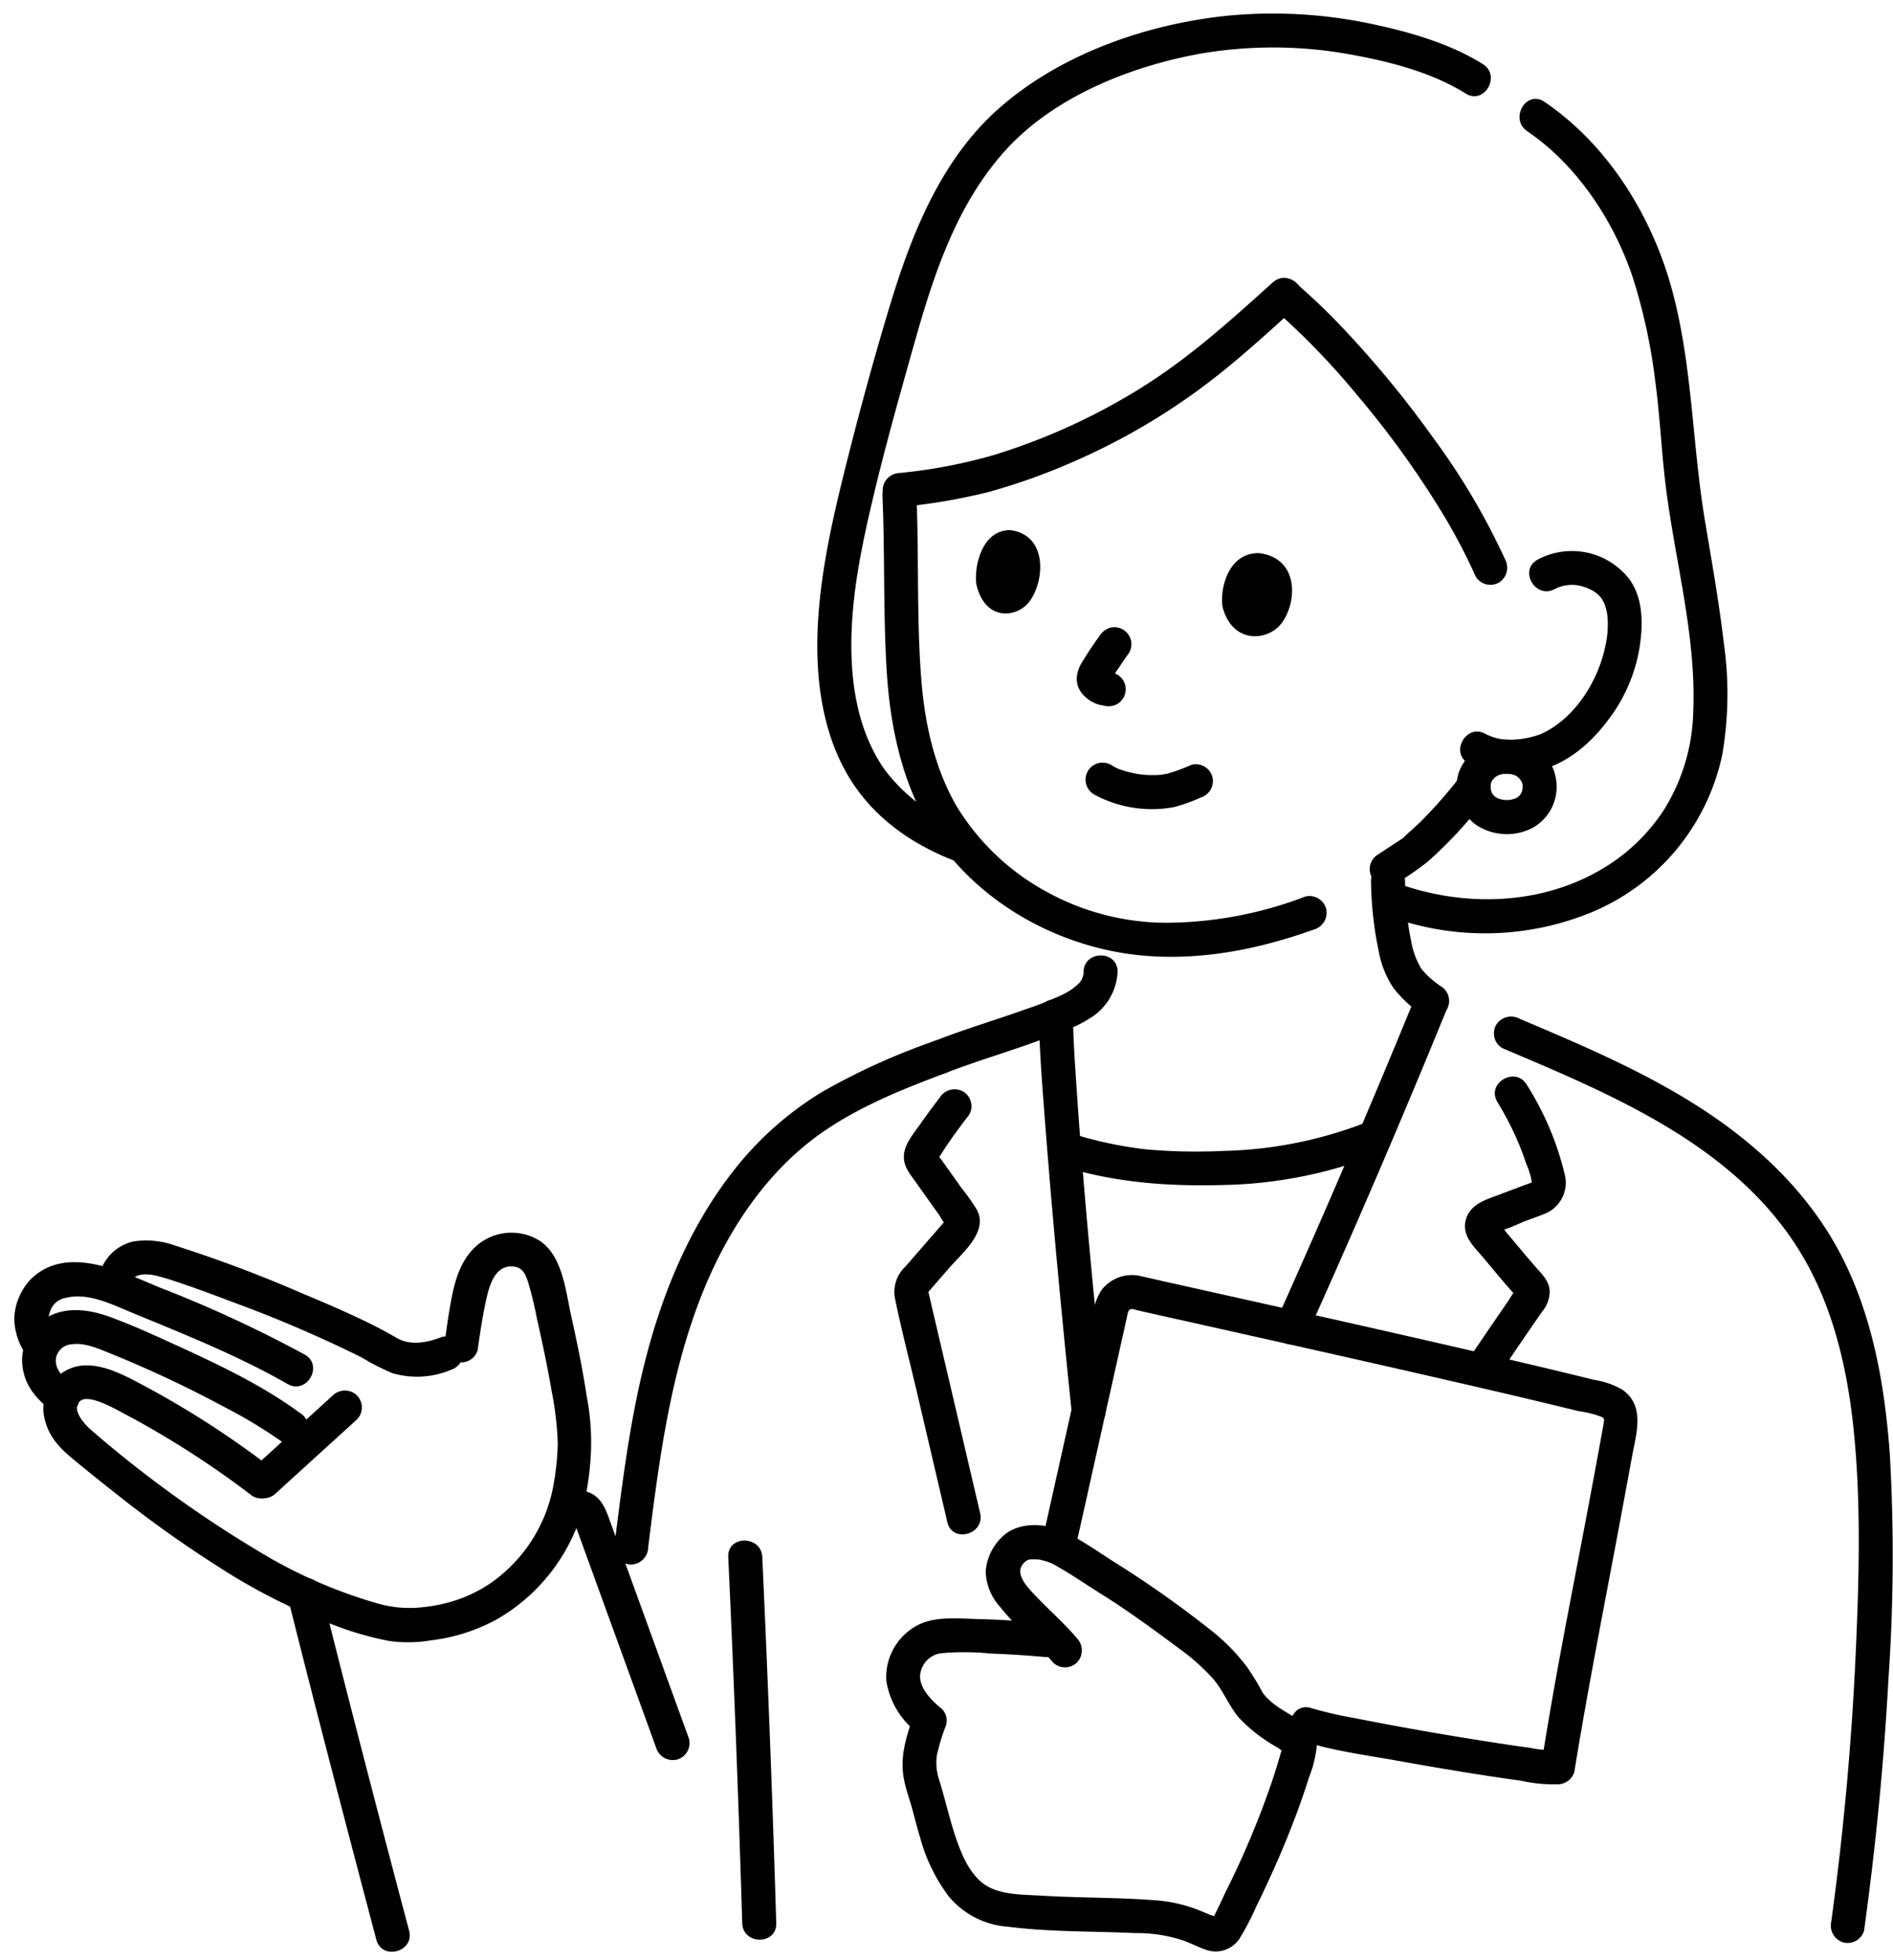 <svg width="85" height="88" fill="none" xmlns="http://www.w3.org/2000/svg"><g clip-path="url(#clip0_189_2142)" fill="#000"><path d="M48.656 43.633a.738.738 0 01-.239.54 2.649 2.649 0 01-.722.487c-.538.25-1.09.469-1.654.654-1.348.484-2.726.887-4.059 1.412a.787.787 0 00-.533.941.77.77 0 00.94.534c1.484-.584 3.022-1.016 4.515-1.58.164-.062.328-.127.49-.194a9.24 9.24 0 01.424-.167c.371-.129.727-.3 1.06-.51a2.573 2.573 0 001.304-2.116c.015-.985-1.512-.985-1.528 0l.002-.001z"/><path d="M46.643 45.599c.039 1.795.19 3.59.33 5.379.203 2.594.436 5.186.684 7.777.147 1.532.3 3.063.46 4.594a.788.788 0 00.763.765.768.768 0 00.764-.765c-.526-5.043-1.019-10.096-1.346-15.157a59.882 59.882 0 01-.127-2.593c-.021-.983-1.549-.986-1.528 0zM58.664 59.98a441.487 441.487 0 006.313-14.704.771.771 0 00-.534-.94.781.781 0 00-.94.534 465.384 465.384 0 01-6.158 14.34.79.79 0 00.274 1.047.769.769 0 001.045-.275v-.001zM42.198 49.276c-.299.388-.59.782-.872 1.183-.297.426-.72.9-.74 1.442-.017.448.249.771.493 1.113.248.347.495.694.741 1.042l.345.484c.053.073.22.4.303.418l.027.037a.335.335 0 01.095-.359s-.015.02-.018.021c-.036.02-.074.085-.101.117l-.891 1.023-.921 1.06a1.553 1.553 0 00-.471 1.44c.29 1.417.661 2.822.99 4.23l1.36 5.81c.222.959 1.696.553 1.472-.406-.735-3.144-1.47-6.287-2.207-9.43l-.088-.378c-.108-.462.037-.012-.167.035.052-.012.159-.184.19-.22l.897-1.03c.58-.669 1.752-1.61 1.23-2.595a9.24 9.24 0 00-.69-.978l-.777-1.093a11.193 11.193 0 00-.159-.221l-.088-.123c-.087-.154-.112-.093-.075.185.01.005.359-.546.402-.61.33-.486.68-.96 1.039-1.425A.77.77 0 0043.243 49a.782.782 0 00-1.045.275zm25.035.192c.363.594.682 1.213.955 1.854.127.301.239.61.341.92.133.29.222.596.263.912 0 .02.049-.1.016-.083a2.81 2.81 0 01-.305.116c-.364.137-.73.272-1.092.412-.617.238-1.364.416-1.582 1.125-.218.71.318 1.205.736 1.694.456.536.899 1.084 1.366 1.608.042.05.086.098.13.146.108.14.12.039.038-.305a3.224 3.224 0 00-.354.508 213.668 213.668 0 00-1.883 2.764c-.55.82.773 1.587 1.319.772.45-.67.903-1.34 1.359-2.007.231-.338.465-.675.7-1.012.223-.26.345-.593.345-.936-.025-.433-.304-.707-.573-1.012a40.8 40.8 0 01-.724-.845c-.214-.255-.427-.51-.643-.764-.063-.075-.266-.398-.358-.415-.098-.104-.106 0-.025.31-.162.127-.157.146.015.056a7.768 7.768 0 001.09-.422c.312-.117.627-.227.936-.35a1.503 1.503 0 00.963-1.766 13.304 13.304 0 00-1.713-4.052c-.507-.842-1.828-.074-1.318.772h-.002z"/><path d="M47.664 52.346c2.378.748 4.783.922 7.259.853a20.004 20.004 0 007.016-1.409.788.788 0 00.533-.94.77.77 0 00-.94-.535 18.799 18.799 0 01-6.61 1.354 25.443 25.443 0 01-3.428-.067 17.639 17.639 0 01-3.424-.733c-.94-.296-1.342 1.179-.406 1.475v.002zm7.235-25.084c-.137-.77.222-2.459 1.642-2.43 1.854.239 1.7 2.315.955 3.208-.609.731-2.152.876-2.597-.778zM43.845 26.25c-.12-.77.223-2.466 1.525-2.45 1.696.226 1.538 2.309.85 3.21-.563.738-1.98.896-2.375-.76zm5.534 2.288c-.275.382-.54.771-.781 1.176-.107.16-.182.34-.223.529-.039.18-.032.366.02.542.061.177.164.337.3.467.172.17.381.297.611.37.089.03.182.039.272.06.2.05.41.023.589-.077a.764.764 0 00-.183-1.398 2.262 2.262 0 01-.315-.076l.182.077a.767.767 0 01-.159-.095l.155.12a1.098 1.098 0 01-.145-.146l.12.155a.225.225 0 01-.03-.048l.076.183a.332.332 0 01-.02-.08l.027.204a.325.325 0 010-.056l-.027.203a.655.655 0 01.039-.145l-.077.183c.125-.256.273-.5.442-.73.146-.219.294-.435.446-.647a.774.774 0 00.077-.59.781.781 0 00-.35-.457.771.771 0 00-.589-.077.873.873 0 00-.456.35l-.001.003zm13.229 11.167a12.692 12.692 0 001.473-1 18.74 18.74 0 002.743-3.003.77.77 0 00-.274-1.046.784.784 0 00-1.045.274l-.16.217a2.05 2.05 0 00-.043.057c.111-.145-.01.01-.014.015l-.179.217a20.864 20.864 0 01-1.333 1.465c-.25.248-.53.47-.775.723-.084.087.156-.1.02-.013l-.136.089-.413.27-.634.415a.766.766 0 00.77 1.32z"/><path d="M58.603 40.253a17.67 17.67 0 01-6.24 1.174 11.203 11.203 0 01-5.42-1.42 10.71 10.71 0 01-4.018-3.862c-.97-1.701-1.4-3.674-1.554-5.612-.22-2.739-.103-5.507-.22-8.254-.04-.98-1.568-.985-1.526 0 .11 2.596.031 5.204.187 7.797.131 2.175.541 4.357 1.517 6.32 1.889 3.795 6.01 6.197 10.154 6.518 2.57.2 5.113-.325 7.526-1.187a.783.783 0 00.534-.941.772.772 0 00-.94-.534v.001zm11.209-13.808a1.662 1.662 0 011.32-.093c.185.055.36.14.517.252a1.2 1.2 0 01.156.138c.036.035.07.073.099.114.037.056.07.114.104.173.015.028.088.196.048.096-.04-.1.032.11.042.144.034.112.059.228.075.345.041.408.023.821-.055 1.224-.305 1.68-1.384 3.445-2.997 4.149.14-.062-.068.018-.115.032-.11.035-.222.064-.335.09a3.673 3.673 0 01-.605.088 2.386 2.386 0 01-1.361-.247c-.854-.491-1.623.829-.77 1.321 1.029.593 2.365.574 3.476.223 1.177-.373 2.132-1.263 2.85-2.24a7.27 7.27 0 001.349-3.127c.17-1.039.195-2.24-.453-3.132a3.264 3.264 0 00-4.115-.87c-.864.471-.094 1.793.77 1.32z"/><path d="M49.12 35.664a5.447 5.447 0 003.576.574 7.39 7.39 0 001.209-.428.781.781 0 00.533-.94.774.774 0 00-.939-.535c-.357.16-.725.295-1.1.405-.038.009-.198.015-.22.042.017-.022.152-.017.032-.006-.049.004-.098.01-.147.013a4.643 4.643 0 01-.77-.013l-.125-.014a5.603 5.603 0 01-.5-.104 4.722 4.722 0 01-.476-.154c-.096-.037-.017.009.027.011a.41.41 0 01-.123-.058 2.838 2.838 0 01-.203-.115.763.763 0 00-1.124.854.765.765 0 00.353.467l-.002.001zm18.53-2.458a2.245 2.245 0 00-2.146 1.472 2.106 2.106 0 00.804 2.373 2.503 2.503 0 002.516.11 2.104 2.104 0 001.03-2.255c-.179-1.046-1.203-1.69-2.205-1.7a.763.763 0 00-.763.765.765.765 0 00.763.765c.045 0 .09.004.134.004.125.002-.06-.008-.074-.013.063.021.138.025.204.044.04.011.077.025.116.038.118.037-.071-.032-.073-.032a.635.635 0 01.202.112c.022.015.127.093.014.007-.113-.085-.012-.005.008.013.044.042.081.092.125.134-.14-.134-.08-.112-.044-.052l.048.078c.016.026.026.055.041.08.027.042-.07-.198-.016-.032.01.032.06.153.044.177-.004.006-.017-.219-.013-.094 0 .038.005.075.005.112 0 .084-.05.278.01.027-.015.064-.023.132-.043.197-.009.028-.022.056-.029.085.04-.184.064-.136.028-.07-.028.051-.057.1-.087.15-.039.065-.093.068.047-.058-.016.015-.032.036-.046.052-.024.026-.049.05-.074.074-.06.054-.12.058.045-.032-.052.028-.099.066-.151.095a.402.402 0 01-.1.049s.195-.07.078-.036c-.063.018-.123.04-.186.053a.572.572 0 01-.12.023l.122-.017a1.83 1.83 0 01-.3.01c-.028 0-.056-.005-.084-.006-.157-.007.19.036.04.005a2.031 2.031 0 01-.19-.046l-.073-.024c-.125-.039.184.091.01.002-.055-.028-.106-.061-.158-.094-.051-.032-.06-.08.069.055-.024-.025-.055-.047-.08-.071-.025-.025-.148-.171-.059-.055.09.116.013.014-.002-.009-.02-.03-.038-.06-.055-.092-.035-.066-.039-.152.017.052-.007-.023-.018-.046-.025-.069-.02-.059-.032-.12-.047-.18-.034-.144.011.2.007.05 0-.026-.003-.053-.004-.08v-.114c.005-.09.048-.12-.01.057.022-.067.035-.141.055-.21.035-.117-.035.088-.035.082-.004-.03.052-.102.067-.127.015-.025.027-.04.04-.061.07-.114-.136.144-.02.025.046-.047.105-.092.146-.142-.11.135-.109.08-.034.029.032-.021.063-.041.098-.06.027-.016.06-.028.086-.045.054-.025.023-.013-.092.038.025-.01.05-.02.075-.028.079-.025.16-.046.24-.061.078-.017.05.031-.075.01.06.001.119-.002.178-.01a.763.763 0 00.54-1.305.764.764 0 00-.54-.224zm-24.159 4.045a7.777 7.777 0 01-3.768-2.698c-1.12-1.596-1.485-3.572-1.495-5.492-.014-2.265.45-4.497.97-6.692.547-2.313 1.193-4.603 1.838-6.89.881-3.124 1.904-6.293 4.114-8.732 2.161-2.383 5.543-3.75 8.707-4.33a19.31 19.31 0 016.917.054c1.703.312 3.558.8 5.038 1.728.836.523 1.604-.8.771-1.321-1.414-.886-3.17-1.41-4.792-1.76a21.367 21.367 0 00-6.66-.414c-3.65.375-7.517 1.716-10.301 4.184-2.616 2.319-3.938 5.72-4.918 8.982-.7 2.327-1.342 4.68-1.931 7.037-.585 2.336-1.13 4.717-1.257 7.129-.127 2.387.19 4.971 1.502 7.023 1.142 1.785 2.895 2.953 4.86 3.668a.77.77 0 00.938-.534.781.781 0 00-.533-.942z"/><path d="M68.575 5.89c2.226 1.509 3.882 4.012 4.733 6.544a25.19 25.19 0 011.01 4.631c.222 1.625.286 3.264.494 4.89.424 3.32 1.362 6.653 1.218 10.023a8.687 8.687 0 01-1.34 4.418 8.436 8.436 0 01-2.956 2.732c-2.63 1.475-5.854 1.571-8.678.635-.935-.31-1.336 1.166-.406 1.475a12.58 12.58 0 008.81-.28 9.863 9.863 0 003.806-2.808 9.887 9.887 0 002.066-4.259c.286-1.665.31-3.365.069-5.037-.216-1.838-.541-3.659-.846-5.484-.577-3.46-.556-6.988-1.487-10.393-.9-3.293-2.87-6.475-5.722-8.407-.816-.553-1.582.772-.77 1.32zm-11.427 6.791c-1.857 1.676-3.7 3.343-5.824 4.677a27.971 27.971 0 01-6.703 3.07c-1.38.399-2.794.668-4.224.806a.786.786 0 00-.764.765.771.771 0 00.764.765 26.697 26.697 0 003.985-.674 28.124 28.124 0 003.825-1.366 29.19 29.19 0 006.644-4.013c1.168-.934 2.269-1.948 3.379-2.95.731-.66-.35-1.739-1.08-1.081l-.002.001z"/><path d="M57.147 13.824a33.506 33.506 0 013.789 3.909 41.901 41.901 0 013.716 5.118c.602.973 1.14 1.984 1.608 3.027a.77.77 0 001.045.275.784.784 0 00.274-1.047 30.79 30.79 0 00-3.19-5.402 46.761 46.761 0 00-4.025-4.905 28.098 28.098 0 00-2.137-2.056.783.783 0 00-1.08 0 .772.772 0 000 1.082v-.001zm4.414 25.722a16.32 16.32 0 00.368 3.263 4.24 4.24 0 00.645 1.55c.376.483.83.9 1.345 1.233a.763.763 0 001.124-.855.765.765 0 00-.354-.466 4.028 4.028 0 01-.842-.746c.049.06-.008-.01-.024-.032a3.56 3.56 0 01-.465-1.28c-.054-.249-.095-.5-.13-.752-.019-.14.011.092-.005-.04l-.02-.157a22.951 22.951 0 01-.115-1.717.766.766 0 00-.763-.764.763.763 0 00-.763.764v-.001zm-13.2 34.006c-.577-.687-1.259-1.272-1.874-1.923-.406-.428-1.058-1.094-.382-1.574.007-.006.14-.047.085-.039.168-.018.337-.016.504.006.285.055.558.162.804.316.65.365 1.268.799 1.9 1.192 1.246.775 2.427 1.645 3.603 2.52a9.34 9.34 0 011.455 1.301c.474.54.716 1.225 1.175 1.765.502.531 1.084.98 1.724 1.332.067.041.28.223.35.206-.173.042-.038-.528-.15-.118l-.081.289c-.116.401-.24.8-.374 1.195a39.28 39.28 0 01-2.074 4.93c-.062.125-.56 1.255-.64 1.243l.128-.096c.101-.007.117-.02.048-.04-.02-.034-.184-.076-.22-.09a25.406 25.406 0 00-.505-.209 6.635 6.635 0 00-2.061-.454c-1.674-.125-3.355-.1-5.03-.201-.786-.048-1.755-.024-2.452-.446-.71-.43-1.105-1.365-1.361-2.115-.288-.846-.482-1.72-.743-2.575a2.461 2.461 0 01-.122-1.17c.104-.457.24-.906.411-1.342a.743.743 0 00-.196-.745c-.414-.321-.982-.894-.97-1.463a1.094 1.094 0 01.934-1.026 11.626 11.626 0 012.236.013 47.98 47.98 0 012.496.16.769.769 0 00.764-.765.781.781 0 00-.764-.765 51.465 51.465 0 00-3.121-.18c-.912-.022-2.001-.149-2.811.368a2.628 2.628 0 00-1.25 2.399c.144.934.65 1.775 1.406 2.341l-.197-.744c-.31.927-.6 1.792-.425 2.781.08.458.25.904.372 1.352.122.449.236.897.37 1.34.257.944.69 1.83 1.275 2.612a3.808 3.808 0 002.653 1.365c1.9.241 3.82.197 5.73.287a6.538 6.538 0 012.186.344c.344.13.68.305 1.03.42a1.285 1.285 0 001.446-.494c.291-.472.548-.964.77-1.473.243-.493.478-.991.704-1.493a42.52 42.52 0 001.195-2.92c.162-.446.314-.896.457-1.35.176-.438.294-.898.35-1.367.03-1.015-1.178-1.387-1.846-1.9a2.68 2.68 0 01-.569-.548 12.144 12.144 0 00-.702-1.156 8.965 8.965 0 00-1.721-1.733 47.477 47.477 0 00-4.17-2.94c-.827-.514-1.629-1.126-2.535-1.49-.814-.326-1.918-.333-2.58.314-.427.406-.69.957-.736 1.545.017.593.247 1.16.648 1.596.71.904 1.632 1.614 2.372 2.493a.77.77 0 001.08 0 .782.782 0 000-1.081h.001z"/><path d="M48.314 69.388l1.544-6.92.745-3.343a1.35 1.35 0 01.05-.218c.088-.223.248-.12.455-.074.705.159 1.41.317 2.116.474 4.068.91 8.137 1.817 12.2 2.754a345.2 345.2 0 015.476 1.295c.349.044.69.13 1.018.255.113.063.1.058.112.183-.007-.075-.021.105-.03.152l-.048.27c-.161.889-.325 1.777-.491 2.665-.711 3.824-1.494 7.638-2.114 11.477l-.128.779.737-.562a5.055 5.055 0 01-1.228-.105l-.095-.013a49.782 49.782 0 01-.88-.125 96.688 96.688 0 01-1.329-.206 143.009 143.009 0 01-5.66-1.006 17.01 17.01 0 01-1.882-.436c-.938-.303-1.34 1.173-.406 1.475 1.372.443 2.859.634 4.274.887 1.84.33 3.686.643 5.539.895a6.782 6.782 0 001.667.164.785.785 0 00.736-.562c.605-3.74 1.346-7.457 2.04-11.183.188-1.007.375-2.013.56-3.02.186-1.017.575-2.21-.424-2.938a3.573 3.573 0 00-1.282-.453 309.275 309.275 0 00-3.991-.955c-4.29-1.001-8.59-1.962-12.89-2.923l-2.456-.549c-.318-.071-.636-.146-.954-.214a1.716 1.716 0 00-1.841.618 2.718 2.718 0 00-.386 1.078l-.365 1.635-1.82 8.156-.04.185c-.215.959 1.257 1.368 1.472.407h-.001z"/><path d="M67.456 47.054c4.878 2.07 10.288 4.292 13.255 8.959 1.59 2.503 2.26 5.46 2.543 8.381.31 3.22.22 6.478.077 9.705-.18 4.068-.547 8.122-1.102 12.162a.793.793 0 00.533.94.768.768 0 00.94-.533c.515-3.729.886-7.475 1.09-11.233.236-3.384.258-6.78.064-10.166-.228-3.12-.786-6.301-2.275-9.086-1.357-2.54-3.443-4.572-5.811-6.17-2.65-1.787-5.612-3.038-8.542-4.28a.788.788 0 00-1.045.274.771.771 0 00.274 1.047zM32.7 69.9c.254 5.478.463 10.958.628 16.44.03.981 1.556.986 1.527 0-.165-5.482-.374-10.961-.627-16.44-.045-.98-1.572-.985-1.527 0zm-3.596-.426c.466-3.742.95-7.534 2.302-11.079 1.146-3.004 3.003-5.882 5.71-7.691 1.626-1.088 3.448-1.82 5.271-2.503a.785.785 0 00.534-.94.771.771 0 00-.94-.535 30.11 30.11 0 00-5.059 2.29 14.786 14.786 0 00-3.999 3.561c-2.29 2.932-3.569 6.474-4.316 10.088-.465 2.25-.746 4.531-1.03 6.81a.77.77 0 00.763.764.783.783 0 00.764-.765zm-16.161 2.319c1.277 5.106 2.61 10.198 3.955 15.287.25.95 1.724.548 1.472-.406a1181.667 1181.667 0 01-3.954-15.287c-.239-.956-1.712-.55-1.473.406z"/><path d="M25.56 68.548c.073-.023.146-.047.22-.068a1.25 1.25 0 01.117-.032c.078-.012.08-.018.004-.019l-.124-.08.051.099c.024.084.054.167.088.248l.488 1.342 1.028 2.833 2.03 5.589a.785.785 0 00.94.534.77.77 0 00.533-.941l-2.354-6.483-1.164-3.206c-.176-.485-.34-1.02-.819-1.291-.458-.259-.972-.149-1.444 0-.935.294-.536 1.77.406 1.475z"/><path d="M21.448 60.603c.102-.712.203-1.42.355-2.123.14-.65.368-1.71 1.257-1.62.388.038.52.31.636.65.162.53.295 1.07.398 1.615.248 1.093.48 2.19.67 3.295.16.788.254 1.587.281 2.39a11.74 11.74 0 01-.168 1.716 6.834 6.834 0 01-2.73 4.464c-.63.451-1.34.781-2.092.973a7.431 7.431 0 01-1.365.216 5.142 5.142 0 01-1.726-.192 21.83 21.83 0 01-5.409-2.38 53.094 53.094 0 01-7.417-5.368c-.336-.283-.978-.987-.533-1.347.4-.323 1.565.36 2.062.622a41.38 41.38 0 015.674 3.653.768.768 0 001.045-.274.785.785 0 00-.274-1.047 41.648 41.648 0 00-5.632-3.63c-.827-.439-1.795-.982-2.76-.913a1.933 1.933 0 00-1.756 1.673c-.04.29-.013.585.078.863.212.75.713 1.234 1.286 1.706.62.51 1.245 1.013 1.877 1.51A53.54 53.54 0 009.8 70.333a26.854 26.854 0 005.822 2.85c.598.2 1.207.36 1.826.481a5.964 5.964 0 001.881-.02 8.164 8.164 0 002.951-.93 8.31 8.31 0 003.876-4.914c.188-.758.31-1.532.362-2.312.064-.945.005-1.895-.176-2.825-.183-1.2-.428-2.39-.692-3.573-.243-1.092-.378-2.649-1.368-3.356a2.391 2.391 0 00-3.168.487c-.621.752-.789 1.735-.946 2.673-.073.432-.13.868-.191 1.302a.79.79 0 00.533.94.767.767 0 00.94-.533h-.003z"/><path d="M3.188 62.1c-.36-.275-.766-.654-.668-1.164a.773.773 0 01.721-.588c.59-.08 1.224.218 1.762.433a51.714 51.714 0 015.1 2.401c.905.464 1.777.992 2.608 1.581a.768.768 0 001.045-.274.784.784 0 00-.274-1.047c-1.784-1.313-3.867-2.274-5.874-3.19-.879-.402-1.766-.797-2.672-1.13-.95-.349-2.079-.5-2.962.11a2.207 2.207 0 00-.973 2.024c.092.986.675 1.596 1.419 2.165a.767.767 0 001.044-.275.785.785 0 00-.273-1.046h-.003z"/><path d="M13.688 60.816a56.054 56.054 0 00-6.5-3.008c-1.705-.704-4.215-1.977-5.823-.36a2.708 2.708 0 00-.724 1.728c.007.584.19 1.152.526 1.63.5.846 1.82.078 1.318-.773-.243-.413-.403-.674-.24-1.149a.907.907 0 01.735-.624c.984-.241 2.073.31 2.99.689 2.353.971 4.734 1.92 6.947 3.187.855.489 1.625-.832.771-1.321z"/><path d="M5.934 57.564c.044-.422.703-.375 1.002-.31.312.073.62.162.922.266.849.28 1.687.592 2.521.91a57.76 57.76 0 015.85 2.505c.444.27.907.507 1.385.71a3.921 3.921 0 002.63-.147.787.787 0 00.534-.94.77.77 0 00-.94-.535c-.636.247-1.387.405-2.013.049a22.21 22.21 0 00-1.071-.582c-1.03-.513-2.088-.967-3.148-1.41a60.248 60.248 0 00-5.72-2.154 3.817 3.817 0 00-1.9-.191 2.041 2.041 0 00-1.579 1.832.77.77 0 00.764.764.78.78 0 00.763-.764v-.003zm6.446 9.48l3.646-3.318a.771.771 0 000-1.082.78.78 0 00-1.08 0l-3.646 3.32a.77.77 0 000 1.082.78.78 0 001.08 0v-.002z"/></g><defs><clipPath id="clip0_189_2142"><path fill="#fff" transform="translate(.637 .604)" d="M0 0h84.355v87.019H0z"/></clipPath></defs></svg>